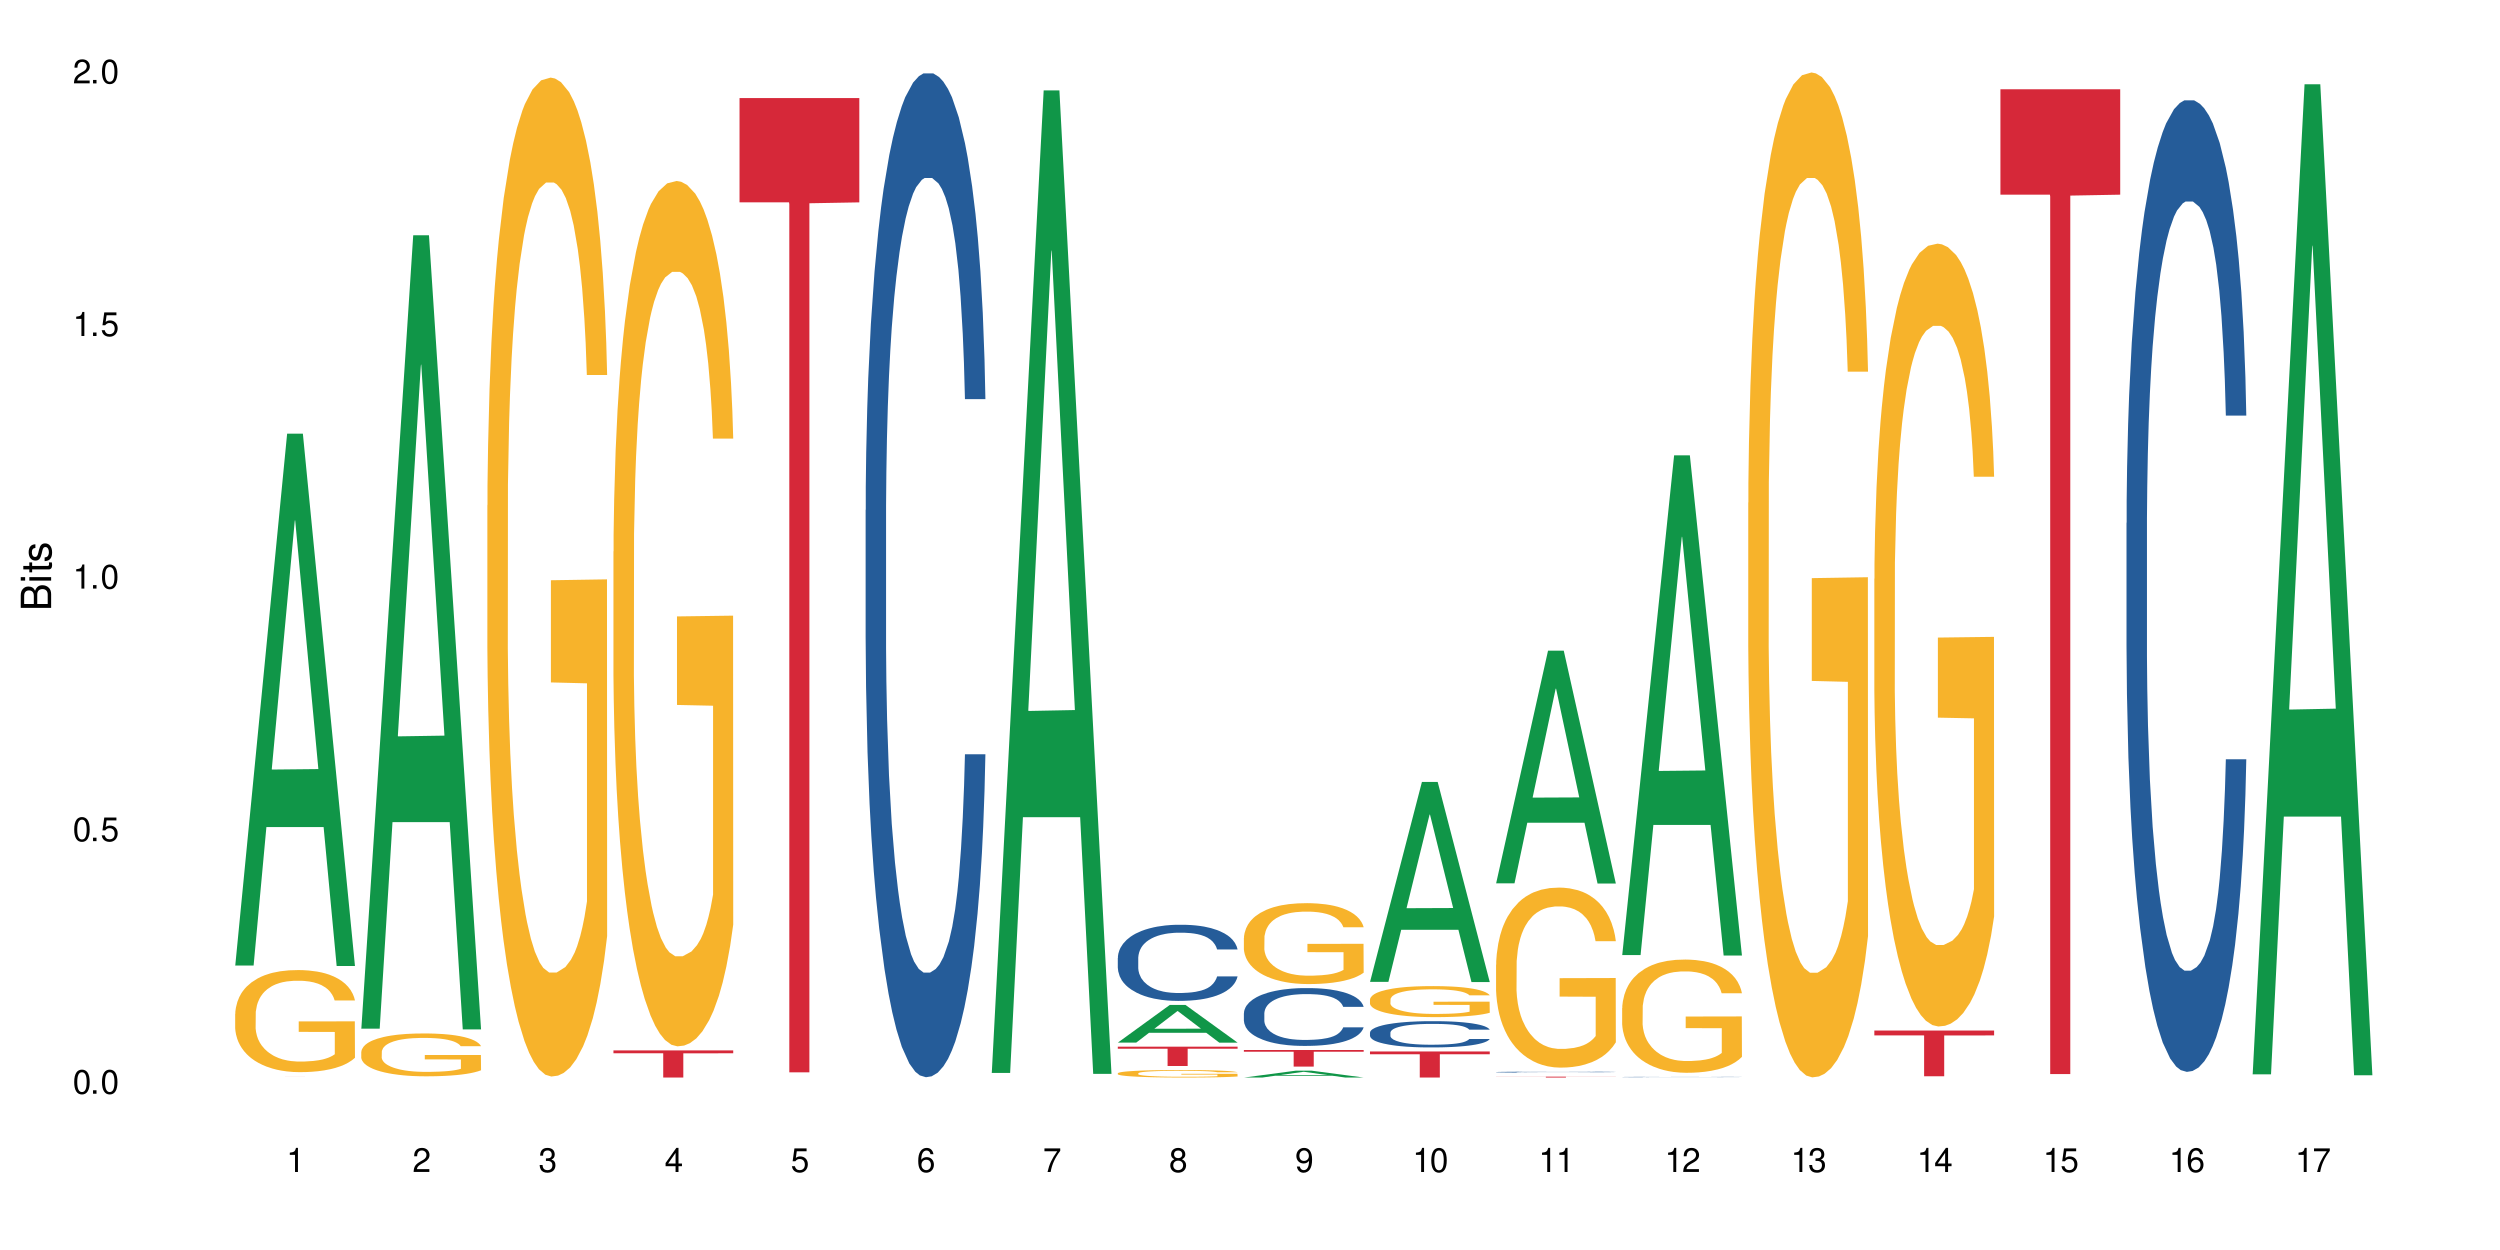 <?xml version="1.0" encoding="UTF-8"?>
<svg xmlns="http://www.w3.org/2000/svg" xmlns:xlink="http://www.w3.org/1999/xlink" width="720" height="360" viewBox="0 0 720 360">
<defs>
<g>
<g id="glyph-0-0">
</g>
<g id="glyph-0-1">
<path d="M 2.641 -6.938 C 2 -6.938 1.422 -6.656 1.078 -6.172 C 0.641 -5.562 0.406 -4.641 0.406 -3.359 C 0.406 -1.016 1.188 0.219 2.641 0.219 C 4.078 0.219 4.859 -1.016 4.859 -3.297 C 4.859 -4.641 4.656 -5.547 4.203 -6.172 C 3.844 -6.656 3.281 -6.938 2.641 -6.938 Z M 2.641 -6.188 C 3.547 -6.188 4 -5.25 4 -3.375 C 4 -1.406 3.562 -0.484 2.625 -0.484 C 1.734 -0.484 1.281 -1.438 1.281 -3.344 C 1.281 -5.25 1.734 -6.188 2.641 -6.188 Z M 2.641 -6.188 "/>
</g>
<g id="glyph-0-2">
<path d="M 1.828 -1 L 0.828 -1 L 0.828 0 L 1.828 0 Z M 1.828 -1 "/>
</g>
<g id="glyph-0-3">
<path d="M 4.562 -6.797 L 1.062 -6.797 L 0.547 -3.094 L 1.328 -3.094 C 1.719 -3.562 2.047 -3.734 2.578 -3.734 C 3.484 -3.734 4.062 -3.109 4.062 -2.094 C 4.062 -1.125 3.484 -0.531 2.578 -0.531 C 1.828 -0.531 1.375 -0.906 1.188 -1.672 L 0.328 -1.672 C 0.453 -1.109 0.547 -0.844 0.75 -0.594 C 1.125 -0.078 1.828 0.219 2.594 0.219 C 3.969 0.219 4.922 -0.781 4.922 -2.219 C 4.922 -3.562 4.031 -4.484 2.719 -4.484 C 2.25 -4.484 1.859 -4.359 1.469 -4.062 L 1.734 -5.969 L 4.562 -5.969 Z M 4.562 -6.797 "/>
</g>
<g id="glyph-0-4">
<path d="M 2.484 -4.938 L 2.484 0 L 3.328 0 L 3.328 -6.938 L 2.766 -6.938 C 2.469 -5.875 2.281 -5.734 0.984 -5.562 L 0.984 -4.938 Z M 2.484 -4.938 "/>
</g>
<g id="glyph-0-5">
<path d="M 4.859 -0.828 L 1.281 -0.828 C 1.359 -1.406 1.672 -1.781 2.5 -2.281 L 3.469 -2.828 C 4.406 -3.344 4.906 -4.062 4.906 -4.906 C 4.906 -5.484 4.672 -6.031 4.266 -6.406 C 3.859 -6.766 3.375 -6.938 2.719 -6.938 C 1.859 -6.938 1.219 -6.625 0.844 -6.031 C 0.609 -5.672 0.5 -5.234 0.484 -4.531 L 1.328 -4.531 C 1.359 -5.016 1.406 -5.281 1.531 -5.516 C 1.75 -5.938 2.188 -6.203 2.703 -6.203 C 3.469 -6.203 4.031 -5.641 4.031 -4.891 C 4.031 -4.344 3.719 -3.859 3.125 -3.516 L 2.234 -3 C 0.812 -2.172 0.406 -1.531 0.328 -0.016 L 4.859 -0.016 Z M 4.859 -0.828 "/>
</g>
<g id="glyph-0-6">
<path d="M 2.125 -3.188 L 2.578 -3.188 C 3.5 -3.188 3.984 -2.766 3.984 -1.922 C 3.984 -1.062 3.469 -0.531 2.594 -0.531 C 1.656 -0.531 1.203 -1 1.156 -2.016 L 0.312 -2.016 C 0.344 -1.453 0.438 -1.094 0.609 -0.781 C 0.953 -0.109 1.625 0.219 2.547 0.219 C 3.953 0.219 4.859 -0.625 4.859 -1.938 C 4.859 -2.828 4.516 -3.297 3.703 -3.594 C 4.344 -3.844 4.656 -4.328 4.656 -5.031 C 4.656 -6.219 3.875 -6.938 2.578 -6.938 C 1.203 -6.938 0.484 -6.172 0.453 -4.703 L 1.297 -4.703 C 1.312 -5.125 1.344 -5.359 1.453 -5.578 C 1.641 -5.969 2.062 -6.203 2.594 -6.203 C 3.344 -6.203 3.797 -5.75 3.797 -5 C 3.797 -4.516 3.609 -4.219 3.25 -4.047 C 3.016 -3.953 2.703 -3.922 2.125 -3.906 Z M 2.125 -3.188 "/>
</g>
<g id="glyph-0-7">
<path d="M 3.141 -1.672 L 3.141 0 L 3.984 0 L 3.984 -1.672 L 4.984 -1.672 L 4.984 -2.438 L 3.984 -2.438 L 3.984 -6.938 L 3.359 -6.938 L 0.266 -2.578 L 0.266 -1.672 Z M 3.141 -2.438 L 1 -2.438 L 3.141 -5.5 Z M 3.141 -2.438 "/>
</g>
<g id="glyph-0-8">
<path d="M 4.781 -5.125 C 4.609 -6.266 3.891 -6.938 2.844 -6.938 C 2.094 -6.938 1.422 -6.578 1.031 -5.953 C 0.594 -5.266 0.406 -4.422 0.406 -3.172 C 0.406 -2 0.578 -1.25 0.984 -0.641 C 1.359 -0.078 1.953 0.219 2.703 0.219 C 3.984 0.219 4.922 -0.75 4.922 -2.094 C 4.922 -3.375 4.062 -4.281 2.844 -4.281 C 2.172 -4.281 1.641 -4.031 1.281 -3.516 C 1.281 -5.234 1.828 -6.188 2.797 -6.188 C 3.391 -6.188 3.797 -5.797 3.938 -5.125 Z M 2.734 -3.531 C 3.547 -3.531 4.062 -2.953 4.062 -2.031 C 4.062 -1.156 3.484 -0.531 2.703 -0.531 C 1.922 -0.531 1.328 -1.188 1.328 -2.078 C 1.328 -2.938 1.906 -3.531 2.734 -3.531 Z M 2.734 -3.531 "/>
</g>
<g id="glyph-0-9">
<path d="M 4.984 -6.797 L 0.438 -6.797 L 0.438 -5.969 L 4.109 -5.969 C 2.5 -3.656 1.828 -2.234 1.328 0 L 2.219 0 C 2.594 -2.172 3.453 -4.047 4.984 -6.094 Z M 4.984 -6.797 "/>
</g>
<g id="glyph-0-10">
<path d="M 3.75 -3.656 C 4.469 -4.094 4.688 -4.438 4.688 -5.078 C 4.688 -6.172 3.844 -6.938 2.641 -6.938 C 1.438 -6.938 0.594 -6.172 0.594 -5.094 C 0.594 -4.438 0.812 -4.094 1.516 -3.656 C 0.734 -3.266 0.359 -2.703 0.359 -1.922 C 0.359 -0.656 1.281 0.219 2.641 0.219 C 3.984 0.219 4.922 -0.656 4.922 -1.922 C 4.922 -2.703 4.531 -3.266 3.75 -3.656 Z M 2.641 -6.188 C 3.359 -6.188 3.812 -5.75 3.812 -5.062 C 3.812 -4.406 3.344 -3.984 2.641 -3.984 C 1.922 -3.984 1.453 -4.406 1.453 -5.078 C 1.453 -5.75 1.922 -6.188 2.641 -6.188 Z M 2.641 -3.266 C 3.484 -3.266 4.062 -2.719 4.062 -1.906 C 4.062 -1.078 3.484 -0.531 2.625 -0.531 C 1.797 -0.531 1.219 -1.094 1.219 -1.906 C 1.219 -2.719 1.781 -3.266 2.641 -3.266 Z M 2.641 -3.266 "/>
</g>
<g id="glyph-0-11">
<path d="M 0.516 -1.578 C 0.672 -0.453 1.406 0.219 2.438 0.219 C 3.188 0.219 3.859 -0.141 4.266 -0.766 C 4.688 -1.453 4.891 -2.297 4.891 -3.547 C 4.891 -4.719 4.703 -5.453 4.312 -6.078 C 3.938 -6.641 3.344 -6.938 2.594 -6.938 C 1.297 -6.938 0.359 -5.969 0.359 -4.625 C 0.359 -3.344 1.234 -2.453 2.453 -2.453 C 3.094 -2.453 3.578 -2.672 4.016 -3.203 C 4 -1.484 3.469 -0.531 2.5 -0.531 C 1.906 -0.531 1.484 -0.906 1.359 -1.578 Z M 2.578 -6.203 C 3.375 -6.203 3.969 -5.531 3.969 -4.641 C 3.969 -3.797 3.391 -3.188 2.547 -3.188 C 1.734 -3.188 1.234 -3.766 1.234 -4.688 C 1.234 -5.562 1.797 -6.203 2.578 -6.203 Z M 2.578 -6.203 "/>
</g>
<g id="glyph-1-0">
</g>
<g id="glyph-1-1">
<path d="M 0 -0.953 L 0 -4.891 C 0 -5.719 -0.234 -6.344 -0.734 -6.797 C -1.188 -7.234 -1.812 -7.469 -2.5 -7.469 C -3.547 -7.469 -4.188 -7 -4.625 -5.875 C -4.984 -6.688 -5.625 -7.094 -6.531 -7.094 C -7.172 -7.094 -7.734 -6.859 -8.141 -6.391 C -8.562 -5.922 -8.75 -5.344 -8.75 -4.5 L -8.75 -0.953 Z M -4.984 -2.062 L -7.766 -2.062 L -7.766 -4.219 C -7.766 -4.844 -7.688 -5.203 -7.453 -5.5 C -7.219 -5.812 -6.859 -5.969 -6.375 -5.969 C -5.891 -5.969 -5.531 -5.812 -5.297 -5.5 C -5.062 -5.203 -4.984 -4.844 -4.984 -4.219 Z M -0.984 -2.062 L -4 -2.062 L -4 -4.781 C -4 -5.766 -3.438 -6.359 -2.484 -6.359 C -1.547 -6.359 -0.984 -5.766 -0.984 -4.781 Z M -0.984 -2.062 "/>
</g>
<g id="glyph-1-2">
<path d="M -6.281 -1.797 L -6.281 -0.797 L 0 -0.797 L 0 -1.797 Z M -8.75 -1.797 L -8.75 -0.797 L -7.484 -0.797 L -7.484 -1.797 Z M -8.75 -1.797 "/>
</g>
<g id="glyph-1-3">
<path d="M -6.281 -3.047 L -6.281 -2.016 L -8.016 -2.016 L -8.016 -1.016 L -6.281 -1.016 L -6.281 -0.172 L -5.469 -0.172 L -5.469 -1.016 L -0.719 -1.016 C -0.078 -1.016 0.281 -1.453 0.281 -2.234 C 0.281 -2.5 0.25 -2.719 0.188 -3.047 L -0.641 -3.047 C -0.609 -2.906 -0.594 -2.766 -0.594 -2.562 C -0.594 -2.141 -0.719 -2.016 -1.156 -2.016 L -5.469 -2.016 L -5.469 -3.047 Z M -6.281 -3.047 "/>
</g>
<g id="glyph-1-4">
<path d="M -4.531 -5.25 C -5.766 -5.25 -6.469 -4.422 -6.469 -2.969 C -6.469 -1.516 -5.719 -0.562 -4.547 -0.562 C -3.562 -0.562 -3.094 -1.062 -2.734 -2.562 L -2.516 -3.484 C -2.344 -4.188 -2.094 -4.469 -1.641 -4.469 C -1.047 -4.469 -0.641 -3.875 -0.641 -3 C -0.641 -2.453 -0.797 -2 -1.062 -1.75 C -1.25 -1.594 -1.422 -1.531 -1.875 -1.469 L -1.875 -0.406 C -0.422 -0.453 0.281 -1.266 0.281 -2.922 C 0.281 -4.5 -0.5 -5.516 -1.719 -5.516 C -2.656 -5.516 -3.172 -4.984 -3.469 -3.734 L -3.703 -2.766 C -3.891 -1.953 -4.156 -1.609 -4.594 -1.609 C -5.188 -1.609 -5.547 -2.125 -5.547 -2.938 C -5.547 -3.75 -5.203 -4.172 -4.531 -4.203 Z M -4.531 -5.25 "/>
</g>
</g>
</defs>
<rect x="-72" y="-36" width="864" height="432" fill="rgb(100%, 100%, 100%)" fill-opacity="1"/>
<path fill-rule="nonzero" fill="rgb(6.275%, 58.824%, 28.235%)" fill-opacity="1" d="M 67.73 278.07 L 67.77 277.926 L 82.695 124.887 L 87.227 124.887 L 102.23 278.215 L 96.957 278.215 L 93.199 238.191 L 76.723 238.191 L 73.039 278.07 L 67.73 278.07 L 78.309 221.633 L 91.688 221.492 L 85.016 149.938 L 84.941 149.793 L 84.871 150.227 L 78.273 221.492 L 78.309 221.633 Z M 67.73 278.07 "/>
<path fill-rule="nonzero" fill="rgb(96.863%, 70.196%, 16.863%)" fill-opacity="1" d="M 67.73 291.969 L 67.773 291.945 L 67.773 291.406 L 67.941 290.199 L 68.363 288.535 L 68.91 287.164 L 69.496 286.09 L 69.875 285.527 L 70.508 284.719 L 71.055 284.129 L 72.441 282.922 L 74.211 281.793 L 75.176 281.309 L 76.27 280.855 L 77.828 280.344 L 78.543 280.156 L 80.73 279.727 L 83.215 279.457 L 85.949 279.379 L 87.211 279.402 L 88.934 279.512 L 91.289 279.809 L 92.637 280.074 L 93.688 280.344 L 94.781 280.691 L 96.129 281.23 L 97.391 281.875 L 98.402 282.52 L 99.41 283.324 L 100.25 284.184 L 100.965 285.125 L 101.598 286.25 L 101.977 287.191 L 102.23 288.129 L 96.383 288.129 L 96.043 287.191 L 95.664 286.465 L 95.035 285.578 L 94.402 284.934 L 93.773 284.426 L 92.594 283.727 L 91.586 283.297 L 90.324 282.922 L 89.102 282.68 L 87.715 282.52 L 86.875 282.465 L 84.645 282.465 L 82.625 282.652 L 81.445 282.867 L 80.605 283.082 L 79.426 283.484 L 78.711 283.809 L 78.289 284.023 L 77.027 284.855 L 76.188 285.605 L 75.723 286.117 L 75.137 286.922 L 74.715 287.648 L 74.25 288.723 L 74 289.527 L 73.664 291.352 L 73.621 296.188 L 73.746 297.207 L 74 298.309 L 74.336 299.273 L 74.84 300.293 L 75.348 301.074 L 76.23 302.121 L 76.988 302.816 L 77.574 303.273 L 78.711 304 L 79.176 304.242 L 80.27 304.723 L 81.402 305.102 L 82.793 305.422 L 83.844 305.582 L 85.527 305.719 L 87.672 305.719 L 90.195 305.559 L 91.797 305.344 L 92.891 305.129 L 93.605 304.938 L 94.488 304.645 L 95.117 304.375 L 95.707 304.082 L 96.422 303.625 L 96.422 297.207 L 86.031 297.18 L 86.031 294.172 L 102.188 294.145 L 102.23 304.645 L 101.344 305.367 L 100.25 306.066 L 99.199 306.605 L 98.105 307.062 L 96.551 307.57 L 95.289 307.895 L 93.352 308.27 L 91.586 308.512 L 89.734 308.672 L 88.094 308.754 L 86.156 308.777 L 84.434 308.727 L 82.582 308.562 L 81.109 308.348 L 79.762 308.082 L 78.418 307.73 L 76.734 307.168 L 75.641 306.711 L 74.504 306.148 L 73.367 305.477 L 72.359 304.75 L 71.688 304.188 L 71.012 303.543 L 70.297 302.738 L 69.625 301.824 L 69.121 300.992 L 68.656 300.051 L 68.32 299.168 L 67.984 297.957 L 67.816 296.992 L 67.73 296.16 Z M 67.73 291.969 "/>
<path fill-rule="nonzero" fill="rgb(83.922%, 15.686%, 22.353%)" fill-opacity="1" d="M 67.73 309.941 L 102.23 309.941 L 87.852 309.941 L 87.852 309.953 L 82.066 309.953 L 82.066 309.941 Z M 67.73 309.941 "/>
<path fill-rule="nonzero" fill="rgb(6.275%, 58.824%, 28.235%)" fill-opacity="1" d="M 104.043 296.254 L 104.082 296.039 L 119.008 67.766 L 123.543 67.766 L 138.543 296.469 L 133.273 296.469 L 129.512 236.77 L 113.039 236.77 L 109.352 296.254 L 104.043 296.254 L 114.621 212.074 L 128 211.859 L 121.332 105.129 L 121.258 104.918 L 121.184 105.559 L 114.586 211.859 L 114.621 212.074 Z M 104.043 296.254 "/>
<path fill-rule="nonzero" fill="rgb(96.863%, 70.196%, 16.863%)" fill-opacity="1" d="M 104.043 302.922 L 104.086 302.91 L 104.086 302.684 L 104.254 302.176 L 104.676 301.477 L 105.223 300.902 L 105.812 300.453 L 106.191 300.215 L 106.82 299.875 L 107.367 299.629 L 108.758 299.121 L 110.523 298.648 L 111.492 298.445 L 112.586 298.254 L 114.141 298.039 L 114.855 297.961 L 117.043 297.777 L 119.527 297.668 L 122.262 297.633 L 123.523 297.645 L 125.25 297.688 L 127.605 297.812 L 128.949 297.926 L 130.004 298.039 L 131.098 298.184 L 132.441 298.41 L 133.703 298.68 L 134.715 298.953 L 135.723 299.289 L 136.566 299.652 L 137.281 300.047 L 137.91 300.52 L 138.289 300.914 L 138.543 301.309 L 132.695 301.309 L 132.359 300.914 L 131.98 300.609 L 131.348 300.238 L 130.719 299.965 L 130.086 299.754 L 128.91 299.461 L 127.898 299.277 L 126.637 299.121 L 125.418 299.02 L 124.027 298.953 L 123.188 298.93 L 120.957 298.93 L 118.938 299.008 L 117.758 299.098 L 116.918 299.188 L 115.738 299.359 L 115.023 299.492 L 114.605 299.582 L 113.344 299.934 L 112.5 300.25 L 112.039 300.461 L 111.449 300.801 L 111.027 301.105 L 110.566 301.555 L 110.312 301.895 L 109.977 302.66 L 109.934 304.691 L 110.062 305.121 L 110.312 305.582 L 110.648 305.988 L 111.156 306.418 L 111.66 306.742 L 112.543 307.184 L 113.301 307.477 L 113.891 307.668 L 115.023 307.973 L 115.488 308.074 L 116.582 308.277 L 117.719 308.434 L 119.105 308.57 L 120.156 308.637 L 121.84 308.695 L 123.984 308.695 L 126.512 308.625 L 128.109 308.535 L 129.203 308.445 L 129.918 308.367 L 130.801 308.242 L 131.434 308.129 L 132.023 308.008 L 132.738 307.816 L 132.738 305.121 L 122.344 305.109 L 122.344 303.844 L 138.5 303.836 L 138.543 308.242 L 137.66 308.547 L 136.566 308.84 L 135.512 309.066 L 134.418 309.258 L 132.863 309.473 L 131.602 309.609 L 129.664 309.766 L 127.898 309.867 L 126.047 309.934 L 124.406 309.969 L 122.473 309.98 L 120.746 309.957 L 118.895 309.891 L 117.422 309.801 L 116.078 309.688 L 114.73 309.539 L 113.047 309.305 L 111.953 309.113 L 110.816 308.875 L 109.684 308.594 L 108.672 308.289 L 108 308.051 L 107.324 307.781 L 106.609 307.441 L 105.938 307.059 L 105.434 306.711 L 104.969 306.316 L 104.633 305.941 L 104.297 305.434 L 104.129 305.031 L 104.043 304.68 Z M 104.043 302.922 "/>
<path fill-rule="nonzero" fill="rgb(96.863%, 70.196%, 16.863%)" fill-opacity="1" d="M 140.359 145.57 L 140.398 145.305 L 140.398 140.051 L 140.57 128.23 L 140.988 111.938 L 141.535 98.539 L 142.125 88.031 L 142.504 82.512 L 143.137 74.633 L 143.684 68.852 L 145.07 57.027 L 146.836 45.992 L 147.805 41.266 L 148.898 36.797 L 150.457 31.805 L 151.172 29.969 L 153.359 25.762 L 155.84 23.137 L 158.574 22.348 L 159.836 22.609 L 161.562 23.66 L 163.918 26.551 L 165.266 29.18 L 166.316 31.805 L 167.41 35.223 L 168.754 40.477 L 170.02 46.781 L 171.027 53.086 L 172.039 60.969 L 172.879 69.375 L 173.594 78.574 L 174.227 89.605 L 174.605 98.805 L 174.855 108 L 169.008 108 L 168.672 98.805 L 168.293 91.711 L 167.66 83.039 L 167.031 76.734 L 166.398 71.742 L 165.223 64.91 L 164.211 60.707 L 162.949 57.027 L 161.73 54.664 L 160.34 53.086 L 159.5 52.562 L 157.27 52.562 L 155.25 54.402 L 154.074 56.504 L 153.23 58.605 L 152.055 62.547 L 151.34 65.699 L 150.918 67.801 L 149.656 75.945 L 148.812 83.301 L 148.352 88.293 L 147.762 96.176 L 147.344 103.27 L 146.879 113.777 L 146.625 121.66 L 146.289 139.527 L 146.25 186.816 L 146.375 196.801 L 146.625 207.574 L 146.965 217.031 L 147.469 227.016 L 147.973 234.637 L 148.855 244.883 L 149.613 251.715 L 150.203 256.18 L 151.34 263.273 L 151.801 265.637 L 152.895 270.367 L 154.031 274.047 L 155.418 277.199 L 156.473 278.773 L 158.152 280.09 L 160.301 280.09 L 162.824 278.512 L 164.422 276.41 L 165.516 274.309 L 166.23 272.469 L 167.113 269.578 L 167.746 266.953 L 168.336 264.062 L 169.051 259.594 L 169.051 196.801 L 158.66 196.539 L 158.66 167.113 L 174.812 166.852 L 174.855 269.578 L 173.973 276.672 L 172.879 283.504 L 171.828 288.758 L 170.734 293.227 L 169.176 298.215 L 167.914 301.371 L 165.98 305.047 L 164.211 307.414 L 162.359 308.988 L 160.719 309.777 L 158.785 310.039 L 157.059 309.516 L 155.211 307.938 L 153.738 305.836 L 152.391 303.207 L 151.043 299.793 L 149.359 294.277 L 148.266 289.809 L 147.133 284.293 L 145.996 277.723 L 144.984 270.629 L 144.312 265.113 L 143.641 258.809 L 142.926 250.926 L 142.25 241.992 L 141.746 233.848 L 141.285 224.652 L 140.945 215.98 L 140.609 204.16 L 140.441 194.699 L 140.359 186.555 Z M 140.359 145.57 "/>
<path fill-rule="nonzero" fill="rgb(96.863%, 70.196%, 16.863%)" fill-opacity="1" d="M 176.672 158.867 L 176.715 158.641 L 176.715 154.09 L 176.883 143.848 L 177.305 129.734 L 177.852 118.125 L 178.438 109.023 L 178.816 104.242 L 179.449 97.414 L 179.996 92.406 L 181.383 82.164 L 183.152 72.605 L 184.117 68.508 L 185.211 64.641 L 186.77 60.316 L 187.484 58.723 L 189.672 55.082 L 192.152 52.805 L 194.887 52.121 L 196.152 52.348 L 197.875 53.258 L 200.23 55.762 L 201.578 58.039 L 202.629 60.316 L 203.723 63.273 L 205.07 67.824 L 206.332 73.289 L 207.34 78.75 L 208.352 85.578 L 209.191 92.863 L 209.906 100.828 L 210.539 110.387 L 210.918 118.355 L 211.168 126.32 L 205.32 126.32 L 204.984 118.355 L 204.605 112.207 L 203.977 104.699 L 203.344 99.234 L 202.715 94.91 L 201.535 88.992 L 200.527 85.352 L 199.266 82.164 L 198.043 80.117 L 196.656 78.75 L 195.812 78.297 L 193.586 78.297 L 191.566 79.891 L 190.387 81.711 L 189.547 83.531 L 188.367 86.945 L 187.652 89.676 L 187.23 91.496 L 185.969 98.551 L 185.129 104.926 L 184.664 109.25 L 184.078 116.078 L 183.656 122.223 L 183.191 131.328 L 182.941 138.156 L 182.605 153.633 L 182.562 194.602 L 182.688 203.25 L 182.941 212.582 L 183.277 220.777 L 183.781 229.426 L 184.285 236.027 L 185.172 244.902 L 185.926 250.82 L 186.516 254.688 L 187.652 260.836 L 188.113 262.883 L 189.207 266.98 L 190.344 270.168 L 191.734 272.898 L 192.785 274.262 L 194.469 275.402 L 196.613 275.402 L 199.137 274.035 L 200.734 272.215 L 201.828 270.395 L 202.547 268.801 L 203.43 266.297 L 204.059 264.02 L 204.648 261.516 L 205.363 257.648 L 205.363 203.25 L 194.973 203.023 L 194.973 177.531 L 211.129 177.305 L 211.168 266.297 L 210.285 272.441 L 209.191 278.359 L 208.141 282.91 L 207.047 286.781 L 205.488 291.105 L 204.227 293.836 L 202.293 297.023 L 200.527 299.07 L 198.676 300.438 L 197.035 301.121 L 195.098 301.348 L 193.375 300.895 L 191.523 299.527 L 190.051 297.707 L 188.703 295.43 L 187.359 292.473 L 185.676 287.691 L 184.582 283.824 L 183.445 279.043 L 182.309 273.352 L 181.301 267.207 L 180.625 262.426 L 179.953 256.965 L 179.238 250.137 L 178.566 242.398 L 178.059 235.344 L 177.598 227.375 L 177.262 219.867 L 176.926 209.625 L 176.758 201.43 L 176.672 194.375 Z M 176.672 158.867 "/>
<path fill-rule="nonzero" fill="rgb(83.922%, 15.686%, 22.353%)" fill-opacity="1" d="M 176.672 302.512 L 211.168 302.512 L 211.168 303.348 L 196.793 303.355 L 196.793 310.332 L 191.008 310.332 L 191.008 303.363 L 190.922 303.348 L 176.672 303.348 Z M 176.672 302.512 "/>
<path fill-rule="nonzero" fill="rgb(83.922%, 15.686%, 22.353%)" fill-opacity="1" d="M 212.984 28.246 L 247.484 28.246 L 247.484 58.281 L 233.105 58.543 L 233.105 308.828 L 227.32 308.828 L 227.32 58.809 L 227.238 58.281 L 212.984 58.281 Z M 212.984 28.246 "/>
<path fill-rule="nonzero" fill="rgb(14.51%, 36.078%, 60%)" fill-opacity="1" d="M 249.301 146.926 L 249.34 146.66 L 249.34 140.316 L 249.469 130.273 L 249.762 117.59 L 250.055 108.871 L 250.812 93.277 L 251.867 78.215 L 252.961 66.586 L 253.758 59.715 L 254.473 54.43 L 256.113 44.652 L 257.168 39.633 L 258.301 35.141 L 259.691 30.648 L 260.699 28.004 L 262.973 23.777 L 264.656 21.926 L 265.957 21.133 L 268.777 21.133 L 270.461 22.191 L 271.68 23.512 L 273.027 25.625 L 274.164 28.004 L 276.141 33.816 L 277.906 41.219 L 278.707 45.445 L 279.969 53.637 L 280.938 61.566 L 281.609 68.438 L 282.367 78.215 L 283.039 90.105 L 283.543 103.586 L 283.797 114.949 L 277.906 114.949 L 277.613 104.379 L 277.277 96.184 L 276.645 85.352 L 276.016 77.688 L 275.129 70.023 L 274.332 65 L 273.238 59.98 L 272.27 56.809 L 271.262 54.43 L 270.293 52.844 L 268.441 51.258 L 266.297 51.258 L 265.496 51.789 L 263.855 53.902 L 262.973 55.754 L 261.711 59.453 L 260.828 62.887 L 259.773 68.172 L 259.059 72.664 L 258.176 79.535 L 257.543 85.613 L 256.828 94.336 L 256.41 100.941 L 256.031 108.34 L 255.695 117.062 L 255.441 126.312 L 255.273 136.09 L 255.188 145.602 L 255.188 186.562 L 255.273 196.078 L 255.484 207.176 L 256.031 223.297 L 256.828 237.305 L 257.754 248.402 L 258.641 256.332 L 259.145 260.031 L 259.816 264.258 L 260.867 269.543 L 262.383 274.828 L 263.266 276.945 L 264.613 279.059 L 266 280.113 L 267.852 280.113 L 269.492 279.059 L 270.586 277.734 L 271.723 275.621 L 273.277 271.129 L 274.246 266.902 L 275.09 261.879 L 275.719 256.859 L 276.141 252.629 L 276.77 244.438 L 277.277 235.453 L 277.656 226.203 L 277.906 217.219 L 283.797 217.219 L 283.543 227.789 L 283.164 238.098 L 282.789 245.762 L 282.199 255.008 L 281.523 263.203 L 280.559 272.449 L 279.758 278.527 L 278.707 285.137 L 277.738 290.156 L 276.688 294.648 L 275.129 299.934 L 274.121 302.578 L 273.027 304.957 L 271.723 307.07 L 270.082 308.918 L 268.316 309.977 L 266.676 310.242 L 264.906 309.711 L 263.602 308.656 L 261.879 306.277 L 259.734 301.52 L 258.176 296.5 L 256.957 291.477 L 255.902 286.191 L 254.727 279.059 L 253.211 267.43 L 252.285 258.445 L 251.656 251.047 L 250.941 240.738 L 250.434 231.488 L 249.848 216.691 L 249.426 197.926 L 249.301 183.395 Z M 249.301 146.926 "/>
<path fill-rule="nonzero" fill="rgb(6.275%, 58.824%, 28.235%)" fill-opacity="1" d="M 285.613 309.012 L 285.648 308.746 L 300.578 26.031 L 305.109 26.031 L 320.109 309.277 L 314.84 309.277 L 311.082 235.344 L 294.605 235.344 L 290.922 309.012 L 285.613 309.012 L 296.191 204.758 L 309.57 204.492 L 302.898 72.309 L 302.824 72.043 L 302.75 72.84 L 296.152 204.492 L 296.191 204.758 Z M 285.613 309.012 "/>
<path fill-rule="nonzero" fill="rgb(6.275%, 58.824%, 28.235%)" fill-opacity="1" d="M 321.926 300.27 L 321.965 300.258 L 336.891 289.422 L 341.422 289.422 L 356.426 300.281 L 351.152 300.281 L 347.395 297.445 L 330.918 297.445 L 327.234 300.27 L 321.926 300.27 L 332.504 296.273 L 345.883 296.262 L 339.211 291.195 L 339.137 291.188 L 339.066 291.215 L 332.469 296.262 L 332.504 296.273 Z M 321.926 300.27 "/>
<path fill-rule="nonzero" fill="rgb(14.51%, 36.078%, 60%)" fill-opacity="1" d="M 321.926 275.875 L 321.969 275.855 L 321.969 275.375 L 322.094 274.613 L 322.391 273.652 L 322.684 272.992 L 323.441 271.809 L 324.492 270.668 L 325.586 269.785 L 326.387 269.266 L 327.102 268.863 L 328.742 268.121 L 329.793 267.742 L 330.93 267.402 L 332.316 267.062 L 333.328 266.859 L 335.598 266.539 L 337.281 266.398 L 338.586 266.34 L 341.406 266.34 L 343.086 266.418 L 344.309 266.52 L 345.652 266.68 L 346.789 266.859 L 348.766 267.301 L 350.535 267.863 L 351.332 268.184 L 352.598 268.805 L 353.562 269.406 L 354.238 269.926 L 354.992 270.668 L 355.668 271.57 L 356.172 272.59 L 356.426 273.453 L 350.535 273.453 L 350.238 272.652 L 349.902 272.031 L 349.273 271.207 L 348.641 270.629 L 347.758 270.047 L 346.957 269.664 L 345.863 269.285 L 344.898 269.043 L 343.887 268.863 L 342.918 268.742 L 341.07 268.625 L 338.922 268.625 L 338.125 268.664 L 336.484 268.824 L 335.598 268.965 L 334.336 269.246 L 333.453 269.504 L 332.402 269.906 L 331.688 270.246 L 330.805 270.766 L 330.172 271.227 L 329.457 271.891 L 329.035 272.391 L 328.656 272.953 L 328.32 273.613 L 328.07 274.312 L 327.898 275.055 L 327.816 275.777 L 327.816 278.883 L 327.898 279.605 L 328.109 280.445 L 328.656 281.668 L 329.457 282.73 L 330.383 283.57 L 331.266 284.172 L 331.77 284.453 L 332.445 284.773 L 333.496 285.176 L 335.012 285.574 L 335.895 285.734 L 337.238 285.895 L 338.629 285.977 L 340.48 285.977 L 342.121 285.895 L 343.215 285.797 L 344.352 285.637 L 345.906 285.293 L 346.875 284.973 L 347.715 284.594 L 348.348 284.211 L 348.766 283.891 L 349.398 283.27 L 349.902 282.59 L 350.281 281.887 L 350.535 281.207 L 356.426 281.207 L 356.172 282.008 L 355.793 282.789 L 355.414 283.371 L 354.824 284.07 L 354.152 284.691 L 353.184 285.395 L 352.387 285.855 L 351.332 286.355 L 350.367 286.738 L 349.312 287.078 L 347.758 287.477 L 346.746 287.68 L 345.652 287.859 L 344.352 288.02 L 342.711 288.16 L 340.941 288.238 L 339.301 288.262 L 337.535 288.219 L 336.23 288.141 L 334.504 287.961 L 332.359 287.598 L 330.805 287.219 L 329.582 286.836 L 328.531 286.438 L 327.352 285.895 L 325.84 285.016 L 324.914 284.332 L 324.281 283.773 L 323.566 282.988 L 323.062 282.289 L 322.473 281.168 L 322.051 279.742 L 321.926 278.641 Z M 321.926 275.875 "/>
<path fill-rule="nonzero" fill="rgb(96.863%, 70.196%, 16.863%)" fill-opacity="1" d="M 321.926 309.094 L 321.969 309.094 L 321.969 309.055 L 322.137 308.965 L 322.559 308.844 L 323.105 308.742 L 323.691 308.664 L 324.07 308.621 L 324.703 308.562 L 325.25 308.52 L 326.637 308.43 L 328.406 308.348 L 329.371 308.309 L 330.465 308.277 L 332.023 308.238 L 332.738 308.227 L 334.926 308.195 L 337.41 308.176 L 340.145 308.168 L 341.406 308.172 L 343.129 308.18 L 345.484 308.199 L 346.832 308.219 L 347.883 308.238 L 348.977 308.266 L 350.324 308.305 L 351.586 308.352 L 352.598 308.398 L 353.605 308.457 L 354.445 308.523 L 355.16 308.59 L 355.793 308.676 L 356.172 308.742 L 356.426 308.812 L 350.578 308.812 L 350.238 308.742 L 349.859 308.691 L 349.23 308.625 L 348.598 308.578 L 347.969 308.539 L 346.789 308.488 L 345.781 308.457 L 344.52 308.43 L 343.297 308.41 L 341.91 308.398 L 341.07 308.395 L 338.84 308.395 L 336.82 308.41 L 335.641 308.426 L 334.801 308.441 L 333.621 308.469 L 332.906 308.496 L 332.484 308.512 L 331.223 308.57 L 330.383 308.625 L 329.918 308.664 L 329.332 308.723 L 328.91 308.777 L 328.445 308.855 L 328.195 308.914 L 327.859 309.051 L 327.816 309.406 L 327.941 309.48 L 328.195 309.562 L 328.531 309.633 L 329.035 309.707 L 329.539 309.766 L 330.426 309.844 L 331.184 309.895 L 331.77 309.93 L 332.906 309.98 L 333.371 310 L 334.465 310.035 L 335.598 310.062 L 336.988 310.086 L 338.039 310.098 L 339.723 310.109 L 341.867 310.109 L 344.391 310.098 L 345.992 310.082 L 347.086 310.066 L 347.801 310.051 L 348.684 310.027 L 349.312 310.008 L 349.902 309.988 L 350.617 309.953 L 350.617 309.48 L 340.227 309.48 L 340.227 309.258 L 356.383 309.254 L 356.426 310.027 L 355.539 310.082 L 354.445 310.133 L 353.395 310.172 L 352.301 310.207 L 350.746 310.246 L 349.484 310.27 L 347.547 310.297 L 345.781 310.312 L 343.93 310.324 L 342.289 310.332 L 340.352 310.332 L 338.629 310.328 L 336.777 310.316 L 335.305 310.301 L 333.957 310.281 L 332.613 310.258 L 330.93 310.215 L 329.836 310.18 L 328.699 310.141 L 327.562 310.09 L 326.555 310.039 L 325.879 309.996 L 325.207 309.949 L 324.492 309.891 L 323.82 309.82 L 323.316 309.762 L 322.852 309.691 L 322.516 309.625 L 322.18 309.535 L 322.012 309.465 L 321.926 309.402 Z M 321.926 309.094 "/>
<path fill-rule="nonzero" fill="rgb(83.922%, 15.686%, 22.353%)" fill-opacity="1" d="M 321.926 301.441 L 356.426 301.441 L 356.426 302.039 L 342.047 302.043 L 342.047 307.004 L 336.262 307.004 L 336.262 302.047 L 336.18 302.039 L 321.926 302.039 Z M 321.926 301.441 "/>
<path fill-rule="nonzero" fill="rgb(6.275%, 58.824%, 28.235%)" fill-opacity="1" d="M 358.238 310.332 L 358.277 310.332 L 373.203 308.352 L 377.738 308.352 L 392.738 310.332 L 387.469 310.332 L 383.707 309.816 L 367.234 309.816 L 363.547 310.332 L 358.238 310.332 L 368.816 309.602 L 382.195 309.602 L 375.527 308.676 L 375.453 308.672 L 375.379 308.68 L 368.781 309.602 L 368.816 309.602 Z M 358.238 310.332 "/>
<path fill-rule="nonzero" fill="rgb(14.51%, 36.078%, 60%)" fill-opacity="1" d="M 358.238 291.82 L 358.281 291.805 L 358.281 291.441 L 358.406 290.863 L 358.703 290.133 L 358.996 289.629 L 359.754 288.73 L 360.805 287.863 L 361.898 287.195 L 362.699 286.797 L 363.414 286.492 L 365.055 285.93 L 366.105 285.641 L 367.242 285.383 L 368.633 285.125 L 369.641 284.973 L 371.914 284.73 L 373.594 284.621 L 374.898 284.578 L 377.719 284.578 L 379.402 284.637 L 380.621 284.715 L 381.969 284.836 L 383.105 284.973 L 385.082 285.309 L 386.848 285.734 L 387.648 285.977 L 388.91 286.449 L 389.875 286.906 L 390.551 287.301 L 391.309 287.863 L 391.98 288.547 L 392.484 289.324 L 392.738 289.98 L 386.848 289.98 L 386.555 289.371 L 386.219 288.898 L 385.586 288.273 L 384.953 287.832 L 384.07 287.391 L 383.273 287.102 L 382.18 286.812 L 381.211 286.633 L 380.199 286.492 L 379.234 286.402 L 377.383 286.312 L 375.238 286.312 L 374.438 286.344 L 372.797 286.465 L 371.914 286.57 L 370.652 286.785 L 369.766 286.98 L 368.715 287.285 L 368 287.543 L 367.117 287.941 L 366.484 288.289 L 365.77 288.793 L 365.352 289.172 L 364.973 289.598 L 364.633 290.102 L 364.383 290.633 L 364.215 291.195 L 364.129 291.746 L 364.129 294.105 L 364.215 294.652 L 364.426 295.293 L 364.973 296.219 L 365.77 297.027 L 366.695 297.664 L 367.578 298.121 L 368.086 298.336 L 368.758 298.578 L 369.809 298.883 L 371.324 299.188 L 372.207 299.309 L 373.555 299.43 L 374.941 299.492 L 376.793 299.492 L 378.434 299.43 L 379.527 299.355 L 380.664 299.234 L 382.219 298.973 L 383.188 298.73 L 384.027 298.441 L 384.66 298.152 L 385.082 297.91 L 385.711 297.438 L 386.219 296.918 L 386.594 296.387 L 386.848 295.871 L 392.738 295.871 L 392.484 296.477 L 392.105 297.07 L 391.727 297.512 L 391.141 298.047 L 390.465 298.52 L 389.5 299.051 L 388.699 299.402 L 387.648 299.781 L 386.68 300.07 L 385.629 300.328 L 384.07 300.633 L 383.062 300.785 L 381.969 300.922 L 380.664 301.043 L 379.023 301.152 L 377.254 301.211 L 375.613 301.227 L 373.848 301.195 L 372.543 301.137 L 370.82 301 L 368.672 300.727 L 367.117 300.434 L 365.898 300.145 L 364.844 299.844 L 363.668 299.43 L 362.152 298.762 L 361.227 298.242 L 360.598 297.816 L 359.879 297.223 L 359.375 296.691 L 358.785 295.84 L 358.367 294.758 L 358.238 293.922 Z M 358.238 291.82 "/>
<path fill-rule="nonzero" fill="rgb(96.863%, 70.196%, 16.863%)" fill-opacity="1" d="M 358.238 270.094 L 358.281 270.07 L 358.281 269.645 L 358.449 268.688 L 358.871 267.367 L 359.418 266.281 L 360.008 265.43 L 360.387 264.984 L 361.016 264.348 L 361.562 263.879 L 362.953 262.922 L 364.719 262.027 L 365.688 261.645 L 366.781 261.281 L 368.336 260.879 L 369.051 260.727 L 371.238 260.387 L 373.723 260.176 L 376.457 260.109 L 377.719 260.133 L 379.445 260.219 L 381.801 260.453 L 383.145 260.664 L 384.199 260.879 L 385.293 261.152 L 386.637 261.578 L 387.898 262.09 L 388.91 262.602 L 389.918 263.238 L 390.762 263.922 L 391.477 264.664 L 392.105 265.559 L 392.484 266.305 L 392.738 267.047 L 386.891 267.047 L 386.555 266.305 L 386.176 265.73 L 385.543 265.027 L 384.914 264.516 L 384.281 264.113 L 383.105 263.559 L 382.094 263.219 L 380.832 262.922 L 379.613 262.73 L 378.223 262.602 L 377.383 262.559 L 375.152 262.559 L 373.133 262.707 L 371.953 262.879 L 371.113 263.047 L 369.934 263.367 L 369.219 263.621 L 368.801 263.793 L 367.539 264.453 L 366.695 265.047 L 366.234 265.453 L 365.645 266.09 L 365.223 266.664 L 364.762 267.516 L 364.508 268.156 L 364.172 269.602 L 364.129 273.434 L 364.258 274.242 L 364.508 275.113 L 364.844 275.879 L 365.352 276.688 L 365.855 277.305 L 366.738 278.137 L 367.496 278.688 L 368.086 279.051 L 369.219 279.625 L 369.684 279.816 L 370.777 280.199 L 371.914 280.5 L 373.301 280.754 L 374.352 280.883 L 376.035 280.988 L 378.18 280.988 L 380.707 280.859 L 382.305 280.691 L 383.398 280.52 L 384.113 280.371 L 384.996 280.137 L 385.629 279.922 L 386.219 279.691 L 386.934 279.328 L 386.934 274.242 L 376.539 274.219 L 376.539 271.836 L 392.695 271.816 L 392.738 280.137 L 391.855 280.711 L 390.762 281.266 L 389.707 281.691 L 388.613 282.051 L 387.059 282.457 L 385.797 282.711 L 383.859 283.008 L 382.094 283.199 L 380.242 283.328 L 378.602 283.391 L 376.668 283.414 L 374.941 283.371 L 373.09 283.242 L 371.617 283.074 L 370.273 282.859 L 368.926 282.582 L 367.242 282.137 L 366.148 281.773 L 365.012 281.328 L 363.879 280.797 L 362.867 280.223 L 362.195 279.773 L 361.52 279.266 L 360.805 278.625 L 360.133 277.902 L 359.629 277.242 L 359.164 276.496 L 358.828 275.797 L 358.492 274.836 L 358.324 274.07 L 358.238 273.41 Z M 358.238 270.094 "/>
<path fill-rule="nonzero" fill="rgb(83.922%, 15.686%, 22.353%)" fill-opacity="1" d="M 358.238 302.391 L 392.738 302.391 L 392.738 302.902 L 378.359 302.906 L 378.359 307.188 L 372.574 307.188 L 372.574 302.91 L 372.492 302.902 L 358.238 302.902 Z M 358.238 302.391 "/>
<path fill-rule="nonzero" fill="rgb(6.275%, 58.824%, 28.235%)" fill-opacity="1" d="M 394.555 282.777 L 394.59 282.723 L 409.516 225.191 L 414.051 225.191 L 429.051 282.832 L 423.781 282.832 L 420.02 267.785 L 403.547 267.785 L 399.859 282.777 L 394.555 282.777 L 405.133 261.562 L 418.512 261.508 L 411.84 234.609 L 411.766 234.555 L 411.691 234.715 L 405.094 261.508 L 405.133 261.562 Z M 394.555 282.777 "/>
<path fill-rule="nonzero" fill="rgb(14.51%, 36.078%, 60%)" fill-opacity="1" d="M 394.555 297.391 L 394.594 297.383 L 394.594 297.215 L 394.723 296.953 L 395.016 296.621 L 395.312 296.395 L 396.066 295.984 L 397.121 295.59 L 398.215 295.285 L 399.012 295.105 L 399.727 294.969 L 401.367 294.715 L 402.422 294.582 L 403.555 294.465 L 404.945 294.348 L 405.953 294.277 L 408.227 294.168 L 409.91 294.117 L 411.215 294.098 L 414.031 294.098 L 415.715 294.125 L 416.934 294.16 L 418.281 294.215 L 419.418 294.277 L 421.395 294.43 L 423.16 294.625 L 423.961 294.734 L 425.223 294.949 L 426.191 295.156 L 426.863 295.336 L 427.621 295.59 L 428.293 295.902 L 428.801 296.254 L 429.051 296.551 L 423.16 296.551 L 422.867 296.277 L 422.531 296.062 L 421.898 295.777 L 421.27 295.578 L 420.387 295.375 L 419.586 295.246 L 418.492 295.113 L 417.523 295.031 L 416.516 294.969 L 415.547 294.926 L 413.695 294.887 L 411.551 294.887 L 410.75 294.898 L 409.109 294.953 L 408.227 295.004 L 406.965 295.102 L 406.082 295.191 L 405.027 295.328 L 404.312 295.445 L 403.43 295.625 L 402.801 295.785 L 402.086 296.012 L 401.664 296.188 L 401.285 296.379 L 400.949 296.609 L 400.695 296.848 L 400.527 297.105 L 400.441 297.355 L 400.441 298.426 L 400.527 298.676 L 400.738 298.965 L 401.285 299.387 L 402.086 299.754 L 403.008 300.043 L 403.895 300.25 L 404.398 300.348 L 405.07 300.457 L 406.121 300.598 L 407.637 300.734 L 408.52 300.789 L 409.867 300.848 L 411.254 300.875 L 413.105 300.875 L 414.746 300.848 L 415.84 300.812 L 416.977 300.758 L 418.535 300.637 L 419.5 300.527 L 420.344 300.395 L 420.973 300.266 L 421.395 300.156 L 422.027 299.941 L 422.531 299.703 L 422.91 299.465 L 423.16 299.227 L 429.051 299.227 L 428.801 299.504 L 428.422 299.773 L 428.043 299.973 L 427.453 300.215 L 426.781 300.43 L 425.812 300.672 L 425.012 300.832 L 423.961 301.004 L 422.992 301.137 L 421.941 301.254 L 420.387 301.391 L 419.375 301.461 L 418.281 301.523 L 416.977 301.578 L 415.336 301.629 L 413.57 301.656 L 411.93 301.66 L 410.16 301.648 L 408.859 301.621 L 407.133 301.559 L 404.988 301.434 L 403.43 301.301 L 402.211 301.172 L 401.16 301.031 L 399.98 300.848 L 398.465 300.543 L 397.539 300.305 L 396.91 300.113 L 396.195 299.844 L 395.688 299.602 L 395.102 299.215 L 394.68 298.723 L 394.555 298.344 Z M 394.555 297.391 "/>
<path fill-rule="nonzero" fill="rgb(96.863%, 70.196%, 16.863%)" fill-opacity="1" d="M 394.555 287.824 L 394.594 287.816 L 394.594 287.652 L 394.766 287.285 L 395.184 286.777 L 395.73 286.363 L 396.32 286.035 L 396.699 285.863 L 397.332 285.621 L 397.879 285.441 L 399.266 285.074 L 401.031 284.73 L 402 284.582 L 403.094 284.445 L 404.652 284.289 L 405.367 284.23 L 407.555 284.102 L 410.035 284.02 L 412.77 283.996 L 414.031 284.004 L 415.758 284.035 L 418.113 284.125 L 419.461 284.207 L 420.512 284.289 L 421.605 284.395 L 422.949 284.559 L 424.215 284.754 L 425.223 284.949 L 426.234 285.195 L 427.074 285.457 L 427.789 285.742 L 428.422 286.086 L 428.801 286.371 L 429.051 286.656 L 423.203 286.656 L 422.867 286.371 L 422.488 286.152 L 421.855 285.883 L 421.227 285.684 L 420.594 285.531 L 419.418 285.316 L 418.406 285.188 L 417.145 285.074 L 415.926 285 L 414.535 284.949 L 413.695 284.934 L 411.465 284.934 L 409.445 284.992 L 408.27 285.055 L 407.426 285.121 L 406.25 285.246 L 405.535 285.344 L 405.113 285.406 L 403.852 285.66 L 403.008 285.891 L 402.547 286.043 L 401.957 286.289 L 401.539 286.508 L 401.074 286.836 L 400.82 287.082 L 400.484 287.637 L 400.441 289.105 L 400.57 289.418 L 400.82 289.75 L 401.16 290.047 L 401.664 290.355 L 402.168 290.594 L 403.051 290.91 L 403.809 291.121 L 404.398 291.262 L 405.535 291.48 L 405.996 291.555 L 407.09 291.703 L 408.227 291.816 L 409.613 291.914 L 410.668 291.965 L 412.348 292.004 L 414.496 292.004 L 417.02 291.957 L 418.617 291.891 L 419.711 291.824 L 420.426 291.77 L 421.309 291.68 L 421.941 291.598 L 422.531 291.508 L 423.246 291.367 L 423.246 289.418 L 412.855 289.406 L 412.855 288.492 L 429.008 288.484 L 429.051 291.68 L 428.168 291.898 L 427.074 292.109 L 426.023 292.273 L 424.93 292.414 L 423.371 292.566 L 422.109 292.664 L 420.176 292.781 L 418.406 292.852 L 416.555 292.902 L 414.914 292.926 L 412.98 292.934 L 411.254 292.918 L 409.406 292.871 L 407.934 292.805 L 406.586 292.723 L 405.238 292.617 L 403.555 292.445 L 402.461 292.305 L 401.328 292.137 L 400.191 291.93 L 399.18 291.711 L 398.508 291.539 L 397.836 291.344 L 397.121 291.098 L 396.445 290.82 L 395.941 290.566 L 395.48 290.281 L 395.141 290.012 L 394.805 289.645 L 394.637 289.352 L 394.555 289.098 Z M 394.555 287.824 "/>
<path fill-rule="nonzero" fill="rgb(83.922%, 15.686%, 22.353%)" fill-opacity="1" d="M 394.555 302.824 L 429.051 302.824 L 429.051 303.629 L 414.672 303.637 L 414.672 310.332 L 408.891 310.332 L 408.891 303.641 L 408.805 303.629 L 394.555 303.629 Z M 394.555 302.824 "/>
<path fill-rule="nonzero" fill="rgb(6.275%, 58.824%, 28.235%)" fill-opacity="1" d="M 430.867 254.398 L 430.902 254.336 L 445.832 187.398 L 450.363 187.398 L 465.363 254.461 L 460.094 254.461 L 456.336 236.957 L 439.859 236.957 L 436.176 254.398 L 430.867 254.398 L 441.445 229.715 L 454.824 229.652 L 448.152 198.355 L 448.078 198.293 L 448.004 198.484 L 441.406 229.652 L 441.445 229.715 Z M 430.867 254.398 "/>
<path fill-rule="nonzero" fill="rgb(14.51%, 36.078%, 60%)" fill-opacity="1" d="M 430.867 308.758 L 430.91 308.758 L 430.91 308.754 L 431.035 308.742 L 431.328 308.73 L 431.625 308.723 L 432.383 308.707 L 433.434 308.691 L 434.527 308.684 L 435.328 308.676 L 436.043 308.672 L 437.684 308.66 L 438.734 308.656 L 439.871 308.652 L 441.258 308.648 L 442.27 308.645 L 444.539 308.641 L 446.223 308.641 L 447.527 308.637 L 450.348 308.637 L 452.027 308.641 L 454.594 308.641 L 455.73 308.645 L 457.707 308.648 L 459.477 308.656 L 460.273 308.66 L 461.535 308.668 L 462.504 308.676 L 463.176 308.684 L 463.934 308.691 L 464.609 308.703 L 465.113 308.719 L 465.363 308.73 L 459.477 308.73 L 459.18 308.719 L 458.844 308.711 L 458.215 308.699 L 457.582 308.691 L 456.699 308.684 L 455.898 308.68 L 454.805 308.676 L 453.836 308.672 L 452.828 308.672 L 451.859 308.668 L 445.422 308.668 L 444.539 308.672 L 443.277 308.676 L 442.395 308.68 L 441.344 308.684 L 440.629 308.688 L 439.742 308.695 L 439.113 308.699 L 438.398 308.707 L 437.977 308.715 L 437.598 308.723 L 437.262 308.73 L 437.008 308.738 L 436.84 308.75 L 436.758 308.758 L 436.758 308.797 L 436.84 308.809 L 437.051 308.816 L 437.598 308.832 L 438.398 308.848 L 439.324 308.859 L 440.207 308.863 L 440.711 308.867 L 441.383 308.871 L 442.438 308.879 L 443.949 308.883 L 444.836 308.887 L 452.156 308.887 L 453.289 308.883 L 454.848 308.879 L 455.816 308.875 L 456.656 308.871 L 457.289 308.867 L 457.707 308.863 L 458.34 308.855 L 458.844 308.844 L 459.223 308.836 L 459.477 308.828 L 465.363 308.828 L 465.113 308.836 L 464.734 308.848 L 464.355 308.855 L 463.766 308.863 L 463.094 308.871 L 462.125 308.879 L 461.328 308.887 L 460.273 308.895 L 459.309 308.898 L 458.254 308.902 L 456.699 308.906 L 455.688 308.91 L 454.594 308.91 L 453.289 308.914 L 451.648 308.914 L 449.883 308.918 L 446.477 308.918 L 445.172 308.914 L 443.445 308.914 L 441.301 308.91 L 439.742 308.902 L 438.523 308.898 L 437.473 308.895 L 436.293 308.887 L 434.781 308.875 L 433.855 308.867 L 433.223 308.859 L 432.508 308.852 L 432.004 308.84 L 431.414 308.828 L 430.992 308.809 L 430.867 308.793 Z M 430.867 308.758 "/>
<path fill-rule="nonzero" fill="rgb(96.863%, 70.196%, 16.863%)" fill-opacity="1" d="M 430.867 277.832 L 430.91 277.785 L 430.91 276.84 L 431.078 274.707 L 431.5 271.773 L 432.047 269.355 L 432.633 267.461 L 433.012 266.469 L 433.645 265.047 L 434.191 264.008 L 435.578 261.875 L 437.348 259.887 L 438.312 259.035 L 439.406 258.23 L 440.965 257.328 L 441.68 256.996 L 443.867 256.238 L 446.348 255.766 L 449.082 255.625 L 450.348 255.672 L 452.07 255.859 L 454.426 256.383 L 455.773 256.855 L 456.824 257.328 L 457.918 257.945 L 459.266 258.891 L 460.527 260.027 L 461.535 261.164 L 462.547 262.586 L 463.387 264.102 L 464.102 265.758 L 464.734 267.746 L 465.113 269.402 L 465.363 271.062 L 459.516 271.062 L 459.18 269.402 L 458.801 268.125 L 458.172 266.562 L 457.539 265.426 L 456.91 264.527 L 455.73 263.297 L 454.723 262.539 L 453.457 261.875 L 452.238 261.449 L 450.852 261.164 L 450.008 261.07 L 447.781 261.07 L 445.762 261.402 L 444.582 261.781 L 443.742 262.16 L 442.562 262.871 L 441.848 263.438 L 441.426 263.816 L 440.164 265.285 L 439.324 266.609 L 438.859 267.512 L 438.27 268.93 L 437.852 270.211 L 437.387 272.102 L 437.137 273.523 L 436.801 276.742 L 436.758 285.266 L 436.883 287.066 L 437.137 289.008 L 437.473 290.711 L 437.977 292.512 L 438.48 293.887 L 439.367 295.73 L 440.121 296.965 L 440.711 297.77 L 441.848 299.047 L 442.309 299.473 L 443.402 300.324 L 444.539 300.988 L 445.93 301.555 L 446.98 301.84 L 448.664 302.078 L 450.809 302.078 L 453.332 301.793 L 454.93 301.414 L 456.023 301.035 L 456.742 300.703 L 457.625 300.184 L 458.254 299.711 L 458.844 299.188 L 459.559 298.383 L 459.559 287.066 L 449.168 287.02 L 449.168 281.715 L 465.324 281.668 L 465.363 300.184 L 464.48 301.461 L 463.387 302.691 L 462.336 303.641 L 461.242 304.445 L 459.684 305.344 L 458.422 305.914 L 456.488 306.574 L 454.723 307.004 L 452.871 307.285 L 451.23 307.43 L 449.293 307.477 L 447.57 307.383 L 445.719 307.098 L 444.246 306.719 L 442.898 306.246 L 441.555 305.629 L 439.871 304.633 L 438.777 303.828 L 437.641 302.836 L 436.504 301.652 L 435.496 300.371 L 434.82 299.379 L 434.148 298.242 L 433.434 296.82 L 432.762 295.211 L 432.254 293.742 L 431.793 292.086 L 431.457 290.523 L 431.121 288.391 L 430.953 286.688 L 430.867 285.219 Z M 430.867 277.832 "/>
<path fill-rule="nonzero" fill="rgb(83.922%, 15.686%, 22.353%)" fill-opacity="1" d="M 430.867 310.078 L 465.363 310.078 L 465.363 310.105 L 450.988 310.105 L 450.988 310.332 L 445.203 310.332 L 445.203 310.105 L 430.867 310.105 Z M 430.867 310.078 "/>
<path fill-rule="nonzero" fill="rgb(6.275%, 58.824%, 28.235%)" fill-opacity="1" d="M 467.18 275.055 L 467.219 274.918 L 482.145 131.137 L 486.68 131.137 L 501.68 275.188 L 496.406 275.188 L 492.648 237.586 L 476.172 237.586 L 472.488 275.055 L 467.18 275.055 L 477.758 222.031 L 491.137 221.895 L 484.465 154.672 L 484.395 154.535 L 484.32 154.941 L 477.723 221.895 L 477.758 222.031 Z M 467.18 275.055 "/>
<path fill-rule="nonzero" fill="rgb(14.51%, 36.078%, 60%)" fill-opacity="1" d="M 467.18 310.18 L 467.223 310.18 L 467.348 310.176 L 467.645 310.168 L 467.938 310.164 L 468.695 310.156 L 469.746 310.152 L 470.84 310.145 L 471.641 310.145 L 472.355 310.141 L 473.996 310.137 L 475.047 310.133 L 476.184 310.133 L 477.57 310.129 L 480.855 310.129 L 482.535 310.125 L 488.344 310.125 L 489.562 310.129 L 492.043 310.129 L 494.023 310.133 L 495.789 310.137 L 496.59 310.137 L 497.852 310.141 L 498.816 310.145 L 499.492 310.148 L 500.25 310.152 L 500.922 310.156 L 501.426 310.164 L 501.68 310.168 L 495.789 310.168 L 495.496 310.164 L 495.156 310.16 L 494.527 310.152 L 493.895 310.152 L 493.012 310.148 L 492.211 310.145 L 491.117 310.145 L 490.152 310.141 L 480.855 310.141 L 479.59 310.145 L 478.707 310.145 L 477.656 310.148 L 476.941 310.148 L 476.059 310.152 L 475.426 310.156 L 474.711 310.16 L 474.289 310.16 L 473.91 310.164 L 473.574 310.168 L 473.324 310.172 L 473.156 310.176 L 473.07 310.18 L 473.07 310.199 L 473.156 310.203 L 473.363 310.207 L 473.91 310.215 L 474.711 310.223 L 475.637 310.227 L 476.52 310.23 L 477.023 310.23 L 477.699 310.234 L 478.75 310.234 L 480.266 310.238 L 489.605 310.238 L 491.16 310.234 L 492.129 310.234 L 492.969 310.23 L 493.602 310.23 L 494.023 310.227 L 494.652 310.223 L 495.156 310.219 L 495.535 310.215 L 495.789 310.211 L 501.68 310.211 L 501.426 310.219 L 500.668 310.227 L 500.078 310.23 L 499.406 310.234 L 498.438 310.238 L 497.641 310.238 L 496.59 310.242 L 495.621 310.246 L 494.57 310.246 L 493.012 310.25 L 489.605 310.25 L 487.965 310.254 L 481.484 310.254 L 479.762 310.25 L 477.613 310.25 L 476.059 310.246 L 474.836 310.246 L 473.785 310.242 L 472.609 310.238 L 471.094 310.234 L 470.168 310.23 L 469.535 310.227 L 468.82 310.223 L 468.316 310.219 L 467.727 310.211 L 467.309 310.203 L 467.18 310.199 Z M 467.18 310.18 "/>
<path fill-rule="nonzero" fill="rgb(96.863%, 70.196%, 16.863%)" fill-opacity="1" d="M 467.18 290.32 L 467.223 290.289 L 467.223 289.695 L 467.391 288.355 L 467.812 286.508 L 468.359 284.988 L 468.949 283.797 L 469.328 283.172 L 469.957 282.277 L 470.504 281.621 L 471.891 280.281 L 473.66 279.031 L 474.629 278.496 L 475.723 277.988 L 477.277 277.422 L 477.992 277.215 L 480.18 276.738 L 482.664 276.441 L 485.398 276.352 L 486.66 276.383 L 488.383 276.5 L 490.738 276.828 L 492.086 277.125 L 493.137 277.422 L 494.23 277.812 L 495.578 278.406 L 496.84 279.121 L 497.852 279.836 L 498.859 280.73 L 499.703 281.684 L 500.418 282.727 L 501.047 283.977 L 501.426 285.02 L 501.68 286.062 L 495.832 286.062 L 495.496 285.02 L 495.117 284.215 L 494.484 283.23 L 493.852 282.516 L 493.223 281.949 L 492.043 281.176 L 491.035 280.699 L 489.773 280.281 L 488.551 280.016 L 487.164 279.836 L 486.324 279.777 L 484.094 279.777 L 482.074 279.984 L 480.895 280.223 L 480.055 280.461 L 478.875 280.906 L 478.16 281.266 L 477.742 281.504 L 476.477 282.426 L 475.637 283.262 L 475.176 283.828 L 474.586 284.719 L 474.164 285.523 L 473.703 286.715 L 473.449 287.609 L 473.113 289.633 L 473.07 294.996 L 473.195 296.129 L 473.449 297.348 L 473.785 298.422 L 474.289 299.551 L 474.797 300.414 L 475.68 301.578 L 476.438 302.352 L 477.023 302.859 L 478.16 303.664 L 478.625 303.93 L 479.719 304.465 L 480.855 304.883 L 482.242 305.242 L 483.293 305.418 L 484.977 305.566 L 487.121 305.566 L 489.645 305.391 L 491.246 305.152 L 492.34 304.914 L 493.055 304.703 L 493.938 304.375 L 494.57 304.078 L 495.156 303.75 L 495.871 303.246 L 495.871 296.129 L 485.48 296.098 L 485.48 292.762 L 501.637 292.73 L 501.68 304.375 L 500.797 305.18 L 499.703 305.957 L 498.648 306.551 L 497.555 307.059 L 496 307.625 L 494.738 307.98 L 492.801 308.398 L 491.035 308.664 L 489.184 308.844 L 487.543 308.934 L 485.609 308.965 L 483.883 308.902 L 482.031 308.727 L 480.559 308.488 L 479.211 308.188 L 477.867 307.801 L 476.184 307.176 L 475.09 306.672 L 473.953 306.043 L 472.816 305.301 L 471.809 304.496 L 471.137 303.871 L 470.461 303.156 L 469.746 302.262 L 469.074 301.25 L 468.57 300.328 L 468.105 299.285 L 467.77 298.301 L 467.434 296.961 L 467.266 295.891 L 467.18 294.965 Z M 467.18 290.32 "/>
<path fill-rule="nonzero" fill="rgb(96.863%, 70.196%, 16.863%)" fill-opacity="1" d="M 503.496 144.828 L 503.535 144.566 L 503.535 139.281 L 503.703 127.387 L 504.125 111 L 504.672 97.52 L 505.262 86.945 L 505.641 81.398 L 506.27 73.469 L 506.816 67.652 L 508.207 55.758 L 509.973 44.66 L 510.941 39.902 L 512.035 35.406 L 513.59 30.387 L 514.305 28.535 L 516.492 24.309 L 518.977 21.664 L 521.711 20.871 L 522.973 21.137 L 524.699 22.191 L 527.055 25.102 L 528.398 27.742 L 529.453 30.387 L 530.547 33.82 L 531.891 39.109 L 533.152 45.453 L 534.164 51.793 L 535.172 59.723 L 536.016 68.18 L 536.73 77.434 L 537.359 88.531 L 537.738 97.785 L 537.992 107.035 L 532.145 107.035 L 531.809 97.785 L 531.43 90.648 L 530.797 81.926 L 530.168 75.582 L 529.535 70.559 L 528.359 63.688 L 527.348 59.461 L 526.086 55.758 L 524.867 53.379 L 523.477 51.793 L 522.637 51.266 L 520.406 51.266 L 518.387 53.117 L 517.211 55.23 L 516.367 57.344 L 515.191 61.309 L 514.477 64.48 L 514.055 66.594 L 512.793 74.789 L 511.949 82.191 L 511.488 87.211 L 510.898 95.141 L 510.477 102.277 L 510.016 112.848 L 509.762 120.777 L 509.426 138.75 L 509.383 186.324 L 509.512 196.371 L 509.762 207.207 L 510.098 216.719 L 510.605 226.766 L 511.109 234.43 L 511.992 244.738 L 512.75 251.609 L 513.34 256.102 L 514.477 263.238 L 514.938 265.617 L 516.031 270.375 L 517.168 274.074 L 518.555 277.246 L 519.605 278.832 L 521.289 280.152 L 523.438 280.152 L 525.961 278.566 L 527.559 276.453 L 528.652 274.34 L 529.367 272.488 L 530.25 269.582 L 530.883 266.938 L 531.473 264.031 L 532.188 259.539 L 532.188 196.371 L 521.797 196.105 L 521.797 166.504 L 537.949 166.238 L 537.992 269.582 L 537.109 276.719 L 536.016 283.59 L 534.965 288.875 L 533.871 293.367 L 532.312 298.391 L 531.051 301.562 L 529.117 305.262 L 527.348 307.641 L 525.496 309.227 L 523.855 310.02 L 521.922 310.285 L 520.195 309.758 L 518.344 308.172 L 516.871 306.055 L 515.527 303.414 L 514.18 299.977 L 512.496 294.426 L 511.402 289.934 L 510.27 284.383 L 509.133 277.773 L 508.121 270.641 L 507.449 265.09 L 506.777 258.746 L 506.062 250.816 L 505.387 241.828 L 504.883 233.637 L 504.418 224.387 L 504.082 215.664 L 503.746 203.77 L 503.578 194.254 L 503.496 186.062 Z M 503.496 144.828 "/>
<path fill-rule="nonzero" fill="rgb(96.863%, 70.196%, 16.863%)" fill-opacity="1" d="M 539.809 166.734 L 539.852 166.531 L 539.852 162.414 L 540.02 153.148 L 540.438 140.383 L 540.984 129.879 L 541.574 121.645 L 541.953 117.32 L 542.586 111.145 L 543.133 106.613 L 544.52 97.348 L 546.285 88.699 L 547.254 84.992 L 548.348 81.492 L 549.906 77.582 L 550.621 76.141 L 552.809 72.844 L 555.289 70.785 L 558.023 70.168 L 559.285 70.375 L 561.012 71.199 L 563.367 73.465 L 564.715 75.523 L 565.766 77.582 L 566.859 80.258 L 568.207 84.375 L 569.469 89.316 L 570.477 94.258 L 571.488 100.438 L 572.328 107.023 L 573.043 114.23 L 573.676 122.879 L 574.055 130.086 L 574.305 137.293 L 568.457 137.293 L 568.121 130.086 L 567.742 124.527 L 567.113 117.73 L 566.48 112.789 L 565.848 108.879 L 564.672 103.523 L 563.66 100.23 L 562.398 97.348 L 561.18 95.496 L 559.793 94.258 L 558.949 93.848 L 556.719 93.848 L 554.699 95.289 L 553.523 96.938 L 552.68 98.582 L 551.504 101.672 L 550.789 104.141 L 550.367 105.789 L 549.105 112.172 L 548.266 117.938 L 547.801 121.852 L 547.211 128.027 L 546.793 133.586 L 546.328 141.82 L 546.078 148 L 545.738 162 L 545.699 199.062 L 545.824 206.887 L 546.078 215.328 L 546.414 222.742 L 546.918 230.566 L 547.422 236.535 L 548.305 244.566 L 549.062 249.922 L 549.652 253.422 L 550.789 258.98 L 551.25 260.832 L 552.344 264.539 L 553.48 267.422 L 554.871 269.895 L 555.922 271.129 L 557.605 272.156 L 559.75 272.156 L 562.273 270.922 L 563.871 269.273 L 564.965 267.629 L 565.68 266.188 L 566.566 263.922 L 567.195 261.863 L 567.785 259.598 L 568.5 256.098 L 568.5 206.887 L 558.109 206.68 L 558.109 183.621 L 574.266 183.414 L 574.305 263.922 L 573.422 269.48 L 572.328 274.836 L 571.277 278.953 L 570.184 282.453 L 568.625 286.363 L 567.363 288.836 L 565.43 291.719 L 563.66 293.57 L 561.812 294.805 L 560.172 295.426 L 558.234 295.629 L 556.512 295.219 L 554.66 293.984 L 553.188 292.336 L 551.84 290.277 L 550.492 287.602 L 548.812 283.277 L 547.719 279.777 L 546.582 275.453 L 545.445 270.305 L 544.438 264.746 L 543.762 260.422 L 543.09 255.48 L 542.375 249.301 L 541.699 242.301 L 541.195 235.918 L 540.734 228.711 L 540.398 221.918 L 540.059 212.652 L 539.891 205.238 L 539.809 198.855 Z M 539.809 166.734 "/>
<path fill-rule="nonzero" fill="rgb(83.922%, 15.686%, 22.353%)" fill-opacity="1" d="M 539.809 296.793 L 574.305 296.793 L 574.305 298.203 L 559.93 298.215 L 559.93 309.973 L 554.145 309.973 L 554.145 298.227 L 554.059 298.203 L 539.809 298.203 Z M 539.809 296.793 "/>
<path fill-rule="nonzero" fill="rgb(83.922%, 15.686%, 22.353%)" fill-opacity="1" d="M 576.121 25.707 L 610.621 25.707 L 610.621 56.066 L 596.242 56.332 L 596.242 309.332 L 590.457 309.332 L 590.457 56.598 L 590.375 56.066 L 576.121 56.066 Z M 576.121 25.707 "/>
<path fill-rule="nonzero" fill="rgb(14.51%, 36.078%, 60%)" fill-opacity="1" d="M 612.434 150.641 L 612.477 150.383 L 612.477 144.246 L 612.602 134.527 L 612.898 122.25 L 613.191 113.809 L 613.949 98.719 L 615 84.141 L 616.094 72.887 L 616.895 66.238 L 617.609 61.121 L 619.25 51.656 L 620.301 46.797 L 621.438 42.449 L 622.828 38.102 L 623.836 35.543 L 626.109 31.453 L 627.789 29.664 L 629.094 28.895 L 631.914 28.895 L 633.598 29.918 L 634.816 31.195 L 636.164 33.242 L 637.301 35.543 L 639.277 41.172 L 641.043 48.332 L 641.844 52.426 L 643.105 60.355 L 644.07 68.027 L 644.746 74.676 L 645.504 84.141 L 646.176 95.648 L 646.68 108.695 L 646.934 119.691 L 641.043 119.691 L 640.75 109.461 L 640.41 101.531 L 639.781 91.047 L 639.148 83.629 L 638.266 76.211 L 637.469 71.352 L 636.375 66.492 L 635.406 63.422 L 634.395 61.121 L 633.43 59.586 L 631.578 58.051 L 629.43 58.051 L 628.633 58.562 L 626.992 60.609 L 626.109 62.398 L 624.848 65.98 L 623.961 69.305 L 622.91 74.422 L 622.195 78.77 L 621.312 85.418 L 620.68 91.301 L 619.965 99.742 L 619.547 106.137 L 619.168 113.297 L 618.828 121.738 L 618.578 130.691 L 618.41 140.152 L 618.324 149.359 L 618.324 189.004 L 618.41 198.211 L 618.621 208.953 L 619.168 224.555 L 619.965 238.113 L 620.891 248.852 L 621.773 256.527 L 622.281 260.105 L 622.953 264.199 L 624.004 269.316 L 625.52 274.43 L 626.402 276.477 L 627.75 278.523 L 629.137 279.547 L 630.988 279.547 L 632.629 278.523 L 633.723 277.242 L 634.859 275.199 L 636.414 270.848 L 637.383 266.758 L 638.223 261.898 L 638.855 257.039 L 639.277 252.945 L 639.906 245.016 L 640.41 236.32 L 640.789 227.371 L 641.043 218.672 L 646.934 218.672 L 646.68 228.902 L 646.301 238.879 L 645.922 246.297 L 645.336 255.246 L 644.66 263.176 L 643.695 272.129 L 642.895 278.012 L 641.844 284.406 L 640.875 289.266 L 639.824 293.613 L 638.266 298.727 L 637.258 301.285 L 636.164 303.586 L 634.859 305.633 L 633.219 307.426 L 631.449 308.445 L 629.809 308.703 L 628.043 308.191 L 626.738 307.168 L 625.016 304.867 L 622.867 300.262 L 621.312 295.402 L 620.094 290.543 L 619.039 285.43 L 617.863 278.523 L 616.348 267.27 L 615.422 258.574 L 614.793 251.41 L 614.074 241.438 L 613.57 232.484 L 612.98 218.16 L 612.562 200.004 L 612.434 185.934 Z M 612.434 150.641 "/>
<path fill-rule="nonzero" fill="rgb(6.275%, 58.824%, 28.235%)" fill-opacity="1" d="M 648.75 309.402 L 648.785 309.137 L 663.711 24.277 L 668.246 24.277 L 683.246 309.672 L 677.977 309.672 L 674.215 235.176 L 657.742 235.176 L 654.055 309.402 L 648.75 309.402 L 659.328 204.359 L 672.707 204.09 L 666.035 70.906 L 665.961 70.637 L 665.887 71.441 L 659.289 204.09 L 659.328 204.359 Z M 648.75 309.402 "/>
<g fill="rgb(0%, 0%, 0%)" fill-opacity="1">
<use xlink:href="#glyph-0-1" x="20.965" y="314.993"/>
<use xlink:href="#glyph-0-2" x="25.965" y="314.993"/>
<use xlink:href="#glyph-0-1" x="28.965" y="314.993"/>
</g>
<g fill="rgb(0%, 0%, 0%)" fill-opacity="1">
<use xlink:href="#glyph-0-1" x="20.965" y="242.251"/>
<use xlink:href="#glyph-0-2" x="25.965" y="242.251"/>
<use xlink:href="#glyph-0-3" x="28.965" y="242.251"/>
</g>
<g fill="rgb(0%, 0%, 0%)" fill-opacity="1">
<use xlink:href="#glyph-0-4" x="20.965" y="169.509"/>
<use xlink:href="#glyph-0-2" x="25.965" y="169.509"/>
<use xlink:href="#glyph-0-1" x="28.965" y="169.509"/>
</g>
<g fill="rgb(0%, 0%, 0%)" fill-opacity="1">
<use xlink:href="#glyph-0-4" x="20.965" y="96.767"/>
<use xlink:href="#glyph-0-2" x="25.965" y="96.767"/>
<use xlink:href="#glyph-0-3" x="28.965" y="96.767"/>
</g>
<g fill="rgb(0%, 0%, 0%)" fill-opacity="1">
<use xlink:href="#glyph-0-5" x="20.965" y="24.024"/>
<use xlink:href="#glyph-0-2" x="25.965" y="24.024"/>
<use xlink:href="#glyph-0-1" x="28.965" y="24.024"/>
</g>
<g fill="rgb(0%, 0%, 0%)" fill-opacity="1">
<use xlink:href="#glyph-0-4" x="82.48" y="337.532"/>
</g>
<g fill="rgb(0%, 0%, 0%)" fill-opacity="1">
<use xlink:href="#glyph-0-5" x="118.793" y="337.532"/>
</g>
<g fill="rgb(0%, 0%, 0%)" fill-opacity="1">
<use xlink:href="#glyph-0-6" x="155.105" y="337.532"/>
</g>
<g fill="rgb(0%, 0%, 0%)" fill-opacity="1">
<use xlink:href="#glyph-0-7" x="191.422" y="337.532"/>
</g>
<g fill="rgb(0%, 0%, 0%)" fill-opacity="1">
<use xlink:href="#glyph-0-3" x="227.734" y="337.532"/>
</g>
<g fill="rgb(0%, 0%, 0%)" fill-opacity="1">
<use xlink:href="#glyph-0-8" x="264.047" y="337.532"/>
</g>
<g fill="rgb(0%, 0%, 0%)" fill-opacity="1">
<use xlink:href="#glyph-0-9" x="300.363" y="337.532"/>
</g>
<g fill="rgb(0%, 0%, 0%)" fill-opacity="1">
<use xlink:href="#glyph-0-10" x="336.676" y="337.532"/>
</g>
<g fill="rgb(0%, 0%, 0%)" fill-opacity="1">
<use xlink:href="#glyph-0-11" x="372.988" y="337.532"/>
</g>
<g fill="rgb(0%, 0%, 0%)" fill-opacity="1">
<use xlink:href="#glyph-0-4" x="406.801" y="337.532"/>
<use xlink:href="#glyph-0-1" x="411.801" y="337.532"/>
</g>
<g fill="rgb(0%, 0%, 0%)" fill-opacity="1">
<use xlink:href="#glyph-0-4" x="443.117" y="337.532"/>
<use xlink:href="#glyph-0-4" x="448.117" y="337.532"/>
</g>
<g fill="rgb(0%, 0%, 0%)" fill-opacity="1">
<use xlink:href="#glyph-0-4" x="479.43" y="337.532"/>
<use xlink:href="#glyph-0-5" x="484.43" y="337.532"/>
</g>
<g fill="rgb(0%, 0%, 0%)" fill-opacity="1">
<use xlink:href="#glyph-0-4" x="515.742" y="337.532"/>
<use xlink:href="#glyph-0-6" x="520.742" y="337.532"/>
</g>
<g fill="rgb(0%, 0%, 0%)" fill-opacity="1">
<use xlink:href="#glyph-0-4" x="552.059" y="337.532"/>
<use xlink:href="#glyph-0-7" x="557.059" y="337.532"/>
</g>
<g fill="rgb(0%, 0%, 0%)" fill-opacity="1">
<use xlink:href="#glyph-0-4" x="588.371" y="337.532"/>
<use xlink:href="#glyph-0-3" x="593.371" y="337.532"/>
</g>
<g fill="rgb(0%, 0%, 0%)" fill-opacity="1">
<use xlink:href="#glyph-0-4" x="624.684" y="337.532"/>
<use xlink:href="#glyph-0-8" x="629.684" y="337.532"/>
</g>
<g fill="rgb(0%, 0%, 0%)" fill-opacity="1">
<use xlink:href="#glyph-0-4" x="660.996" y="337.532"/>
<use xlink:href="#glyph-0-9" x="665.996" y="337.532"/>
</g>
<g fill="rgb(0%, 0%, 0%)" fill-opacity="1">
<use xlink:href="#glyph-1-1" x="14.725" y="176.012"/>
<use xlink:href="#glyph-1-2" x="14.725" y="168.012"/>
<use xlink:href="#glyph-1-3" x="14.725" y="165.012"/>
<use xlink:href="#glyph-1-4" x="14.725" y="162.012"/>
</g>
</svg>
